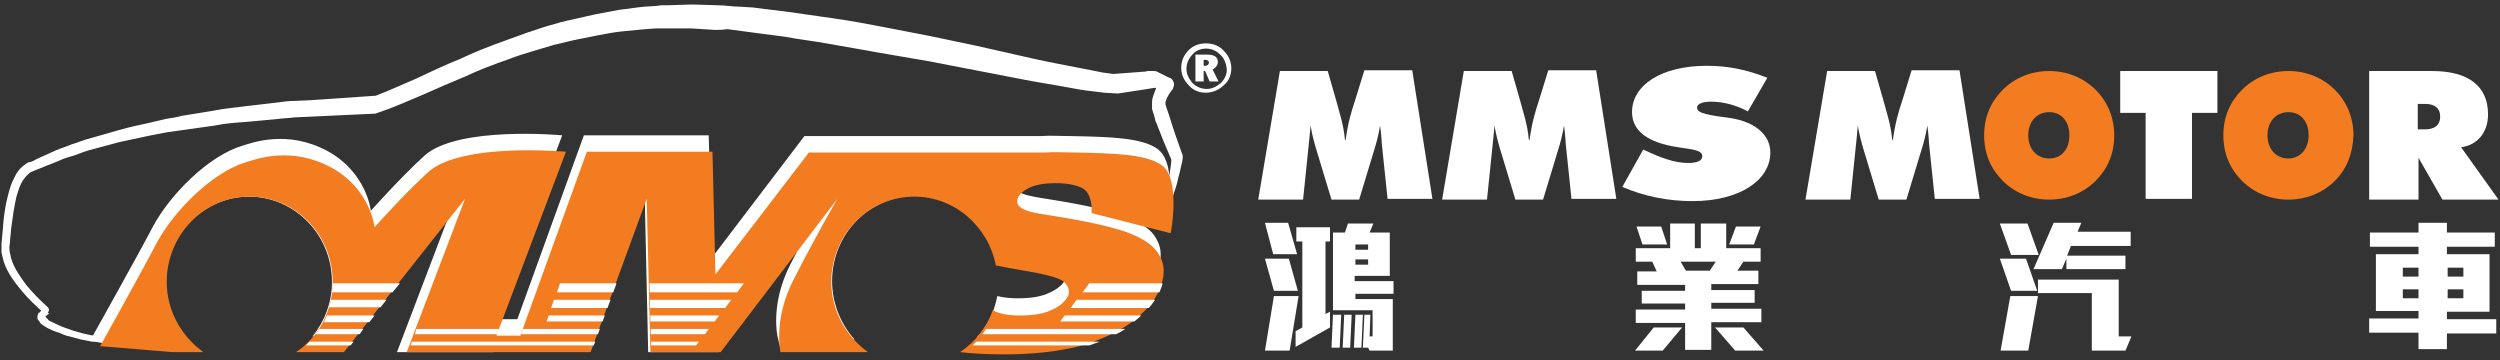 <?xml version="1.0" encoding="utf-8"?>
<!-- Generator: Adobe Illustrator 22.1.0, SVG Export Plug-In . SVG Version: 6.00 Build 0)  -->
<svg version="1.1" id="Layer_1" xmlns="http://www.w3.org/2000/svg" xmlns:xlink="http://www.w3.org/1999/xlink" x="0px" y="0px"
	 viewBox="0 0 334.4 48.2" style="enable-background:new 0 0 334.4 48.2;" xml:space="preserve">
<rect x="0" y="0" width="334.4" height="48.2" fill="#333333" stroke="none"/>
<style type="text/css">
	.st0{fill:#231F20;}
	.st1{fill:#F37C20;}
	.st2{clip-path:url(#SVGID_2_);fill:#FFFFFF;}
	.st3{fill:#FFFFFF;}
	.st4{clip-path:url(#SVGID_4_);fill:#FFFFFF;}
</style>
<g>
	<g>
		<path class="st3" d="M184.9,19.9c-0.1-0.7-0.1-1.8-0.3-3.1c-0.2,1.2-0.5,2.4-0.8,3.3l-2,6.6h-3.7l-2-6.6c-0.3-1-0.6-2.1-0.8-3.3
			c-0.1,1.2-0.2,2.2-0.3,3.1l-0.7,6.8h-6l2.9-17.2h6.4l1.2,4.2c0.3,1.2,0.9,2.8,1.1,5h0.1c0.3-2.3,0.8-3.9,1.2-5.1l1.3-4.2h6.4
			l2.7,17.2h-6L184.9,19.9z"/>
		<path class="st3" d="M209.5,19.9c-0.1-0.7-0.1-1.8-0.3-3.1c-0.2,1.2-0.5,2.4-0.8,3.3l-2,6.6h-3.7l-2-6.6c-0.3-1-0.6-2.1-0.8-3.3
			c-0.1,1.2-0.2,2.2-0.3,3.1l-0.7,6.8h-6l2.9-17.2h6.4l1.2,4.2c0.3,1.2,0.9,2.8,1.1,5h0.1c0.3-2.3,0.8-3.9,1.2-5.1l1.3-4.2h6.4
			l2.7,17.2h-6L209.5,19.9z"/>
		<path class="st3" d="M219.8,20c2.3,1.1,4.2,1.8,6,1.8c1.2,0,1.9-0.3,1.9-0.9c0-0.8-1.2-0.9-3.2-1.2c-4.1-0.6-6.2-2.2-6.2-4.7
			c0-3.6,3.9-6.2,10-6.2c2.8,0,5.3,0.5,8.1,1.6l-2.6,4.5c-1.7-0.9-3.4-1.3-4.9-1.3c-1.2,0-1.9,0.3-1.9,0.8c0,0.8,1.6,1,4.5,1.4
			c3.2,0.5,5.3,2.2,5.3,4.6c0,3.7-4.1,6.5-10.4,6.5c-3.2,0-6.4-0.6-9.4-1.9L219.8,20z"/>
		<path class="st3" d="M258.1,19.9c-0.1-0.7-0.1-1.8-0.3-3.1c-0.2,1.2-0.5,2.4-0.8,3.3l-2,6.6h-3.7l-2-6.6c-0.3-1-0.6-2.1-0.8-3.3
			c-0.1,1.2-0.2,2.2-0.3,3.1l-0.7,6.8h-6l2.9-17.2h6.4l1.2,4.2c0.3,1.2,0.9,2.8,1.1,5h0.1c0.3-2.3,0.8-3.9,1.2-5.1l1.3-4.2h6.4
			l2.7,17.2h-6L258.1,19.9z"/>
		<path class="st1" d="M280.3,24.2c-1.6,1.6-3.8,2.5-6.2,2.5c-2.4,0-4.6-0.9-6.2-2.5c-1.6-1.6-2.5-3.6-2.5-6.1s0.9-4.5,2.5-6.1
			c1.6-1.6,3.8-2.5,6.2-2.5c2.4,0,4.6,0.9,6.2,2.5c1.6,1.6,2.5,3.7,2.5,6.1C282.8,20.6,281.9,22.6,280.3,24.2z M276.8,18.1
			c0-1.9-1.1-3.1-2.7-3.1c-1.6,0-2.8,1.2-2.8,3.1c0,1.9,1.2,3.1,2.8,3.1C275.7,21.2,276.8,20,276.8,18.1z"/>
		<path class="st3" d="M287,15.1h-3.4V9.5h13v5.6h-3.4v11.5H287V15.1z"/>
		<path class="st1" d="M312.3,24.2c-1.6,1.6-3.8,2.5-6.2,2.5c-2.4,0-4.6-0.9-6.2-2.5c-1.6-1.6-2.5-3.6-2.5-6.1s0.9-4.5,2.5-6.1
			c1.6-1.6,3.8-2.5,6.2-2.5c2.4,0,4.6,0.9,6.2,2.5c1.6,1.6,2.5,3.7,2.5,6.1C314.7,20.6,313.9,22.6,312.3,24.2z M308.8,18.1
			c0-1.9-1.1-3.1-2.7-3.1c-1.6,0-2.8,1.2-2.8,3.1c0,1.9,1.2,3.1,2.8,3.1C307.6,21.2,308.8,20,308.8,18.1z"/>
		<path class="st3" d="M316.9,9.5h8.4c5,0,7.5,2.1,7.5,5.8c0,2.4-1.4,4.1-3.6,4.4l5,7h-7.5l-3.2-5.6v5.6h-6.6V9.5z M323.4,17.3h1
			c1.3,0,2-0.6,2-1.7c0-1.1-0.7-1.7-2-1.7h-1V17.3z"/>
		<path class="st3" d="M170.3,34l-1.1-4.2h3.1l1.2,4.2H170.3z M170.4,38.9l-1.2-4.3h3.2l1.2,4.3H170.4z M172.5,46.9h-3.3l1.2-7.3
			h3.3L172.5,46.9z M177.3,32.3v9.7l0.6-0.3v2.1l-4.6,2.6v-2.1l0.9-0.5V32.3h-0.8v-1.9h4.5v1.9H177.3z M179.2,46.5h-1.1l0.2-4.4h1.1
			L179.2,46.5z M181.3,39.3V40h5v6.9h-3.1l-0.2-0.4h-0.7l0.2-4.4h0.8l-0.1,2.9h0.4v-3.5h-5.3V31.1h1.6l0.4-1.2h3.4l-0.5,1.2h2.7v5.8
			h-4.7v0.7h5.2v1.7H181.3z M180.6,46.5h-1l0.2-4.4h1L180.6,46.5z M182.1,46.5h-1l0.2-4.4h1L182.1,46.5z M183,32.7h-1.7v0.7h1.7
			V32.7z M183,34.7h-1.7v0.7h1.7V34.7z"/>
		<path class="st3" d="M222.4,46.9h-3.7l2.5-3.1h3.8L222.4,46.9z M228.9,43.2v3.6h-3.5v-3.6h-6.6v-1.8h6.6v-0.8h-5.8v-1.7h5.8v-0.8
			H219v-1.8h2.6L221,35h-2.2v-1.8h4.6v-3.3h3.3v3.3h0.8v-3.3h3.4v3.3h4.6V35h-2.3l-0.8,1.2h2.8v1.8h-6.3v0.8h5.8v1.7h-5.8v0.8h6.7
			v1.8H228.9z M219.7,32.7l-0.8-2.4h3.3l0.8,2.4H219.7z M224.8,35l0.7,1.2h3.2l0.8-1.2H224.8z M232.1,46.9l-2.7-3.1h3.8l2.7,3.1
			H232.1z M234.6,32.7h-3.3l0.9-2.4h3.3L234.6,32.7z"/>
		<path class="st3" d="M269,34.1l-1.5-4.2h3.7l1.5,4.2H269z M269,38.9l-1.5-4.3h3.5l1.5,4.3H269z M271.3,46.9h-3.7l1.3-7.3h3.7
			L271.3,46.9z M277,32.9l-0.5,1.3h7.8V36h-7.9v-1.4l-0.6,1.4H272l2.7-6.2h3.7l-0.5,1.2h7.1v1.9H277z M284.3,46.9h-4.5v-7.7h-7.2
			v-1.8h10.8V45h1.7L284.3,46.9z"/>
		<path class="st3" d="M327.3,44.5v2.2h-3.8v-2.2h-6.6v-1.9h6.6v-1h-5.7V34h5.7v-1h-6.5v-1.9h6.5v-1.3h3.8v1.3h6.4V33h-6.4v1h5.7
			v7.7h-5.7v1h6.6v1.9H327.3z M323.5,35.8h-2.1V37h2.1V35.8z M323.5,38.7h-2.1v1.2h2.1V38.7z M329.5,35.8h-2.1V37h2.1V35.8z
			 M329.5,38.7h-2.1v1.2h2.1V38.7z"/>
	</g>
	<g>
		<path class="st3" d="M156.1,28.5c0.5-2.8,0.8-7.1-1.3-8.6c-2.1-1.5-6.5-1.6-11.6-1.7c-1.5,0-2.8-0.1-3.9,0l0,0h-31.7L95.2,34.5
			l-0.4-16.4H78.1l-8.9,24.6h-1.3H67h-1.1l9.3-24.6c0,0-13.9-1.3-18.4,2.7c-3.2,2.9-7.2,7.4-7.2,7.4s-0.5-5.1-5.8-8
			c-5.4-2.9-10.1-1.1-11.4-0.7c-4.4,1.3-9.6,6.4-12,10.9c-1.7,3.3-8.2,14.9-8.2,14.9l9.7,0.8l3.7-0.2c-2.1-2.1-3.4-5-3.4-8.2
			c0-6.3,5-11.4,11.1-11.4c6.1,0,11.1,5.1,11.1,11.4c0,2.8-1,5.3-2.6,7.3h3.7l16.2-20.5l-8.6,22.6h12.9L67,45h11.7l7.5-20.5
			l0.5,22.6h9.4l15.5-22.6c0,0-2.9,5-5.9,10.9c-2.7,5.3-1.7,9.6-1.7,9.6l0.5,2.1l9.8-1.7c-1.8-2-3-4.8-3-7.8c0-6.3,5-11.4,11.1-11.4
			c4.6,0,8.6,2.9,10.3,7c1,0.2,2.1,0.4,3.4,0.6c3.1,0.5,5.1,1,5.8,1.5c0.7,0.6,0.9,1.2,0.7,1.9c-0.3,0.7-1,1.4-2.1,1.9
			c-1.2,0.6-2.6,0.8-4.4,0.8c-1,0-1.9-0.1-2.7-0.3c-0.4,2.1-1.3,4-2.7,5.5c1,0.1,2.1,0.1,3.3,0.1c3.9,0,7.2-0.4,10-1.1
			c2.8-0.8,5.2-1.9,7.1-3.3c1.9-1.5,3.2-3,3.8-4.8c0.5-1.5,0.5-2.8-0.2-4c-0.6-1.2-2-2.2-4-3c-2.1-0.8-5.6-1.6-10.7-2.4
			c-2.1-0.3-3.3-0.6-3.8-1c-0.5-0.4-0.6-0.7-0.5-1.2c0.2-0.6,0.8-1.1,1.6-1.5c0.9-0.4,2-0.6,3.5-0.6c1.7,0,3,0.3,3.8,0.8
			c0.8,0.6,1.1,1.4,1,2.6L156.1,28.5z"/>
		<g>
			<path class="st3" d="M15.3,46.1c-0.5-0.1-1-0.1-1.5-0.2c-0.5-0.1-1-0.2-1.5-0.2c-0.5-0.1-1-0.2-1.5-0.3l-1.5-0.4
				c-0.5-0.1-1-0.3-1.4-0.5C7.5,44.4,7,44.2,6.6,44c-0.2-0.1-0.4-0.2-0.7-0.4c-0.3-0.2-0.5-0.3-0.7-0.7C5,42.8,5,42.5,5,42.3
				c0-0.1,0.1-0.2,0.1-0.3c0-0.1,0.1-0.2,0.2-0.2c0.2-0.3,0.5-0.4,0.8-0.6L6,42c-1.1-1-2.2-2-3.1-3.1C1.9,37.7,1,36.5,0.5,35
				c-0.1-0.4-0.2-0.8-0.3-1.2c0-0.4,0-0.9,0-1.2l0.2-2.2c0.1-1.5,0.3-2.9,0.7-4.4c0.2-0.7,0.4-1.5,0.8-2.2c0.3-0.7,0.8-1.4,1.6-1.9
				c0.1-0.1,0.2-0.1,0.3-0.2L4,21.7l0.5-0.2c0.3-0.2,0.6-0.3,1-0.5l2-0.9c0.7-0.3,1.4-0.5,2.1-0.8c0.7-0.2,1.4-0.5,2.1-0.7l4.2-1.2
				c1.4-0.4,2.8-0.7,4.2-1l2.1-0.5c0.7-0.1,1.4-0.2,2.1-0.4l4.3-0.7c1.4-0.3,2.9-0.4,4.3-0.6l4.3-0.5c0.7-0.1,1.4-0.2,2.2-0.2
				l2.2-0.1l8.7-0.6L50,12.9c1.9-0.7,3.8-1.6,5.7-2.4c1.9-0.9,3.8-1.8,5.8-2.6c1.9-0.9,3.9-1.7,5.9-2.4c1-0.4,2-0.7,3-1.1
				c1-0.3,2-0.7,3.1-1c1-0.3,2.1-0.6,3.1-0.8c1-0.2,2.1-0.5,3.1-0.7c1.1-0.2,2.1-0.4,3.2-0.6c1.1-0.1,2.1-0.3,3.2-0.4l1.6-0.1
				l0.8-0.1l0.4,0l0.1,0l0,0h0.1l0.1,0l0.2,0l3.2-0.1l3.3,0.1c1.1,0,2.1,0.2,3.2,0.2l1.6,0.1l1.6,0.2l3.2,0.4
				c2.1,0.3,4.2,0.6,6.3,0.9c2.1,0.3,4.2,0.7,6.3,1.1c2.1,0.4,4.2,0.8,6.2,1.2l6.2,1.3l6.2,1.4c2.1,0.5,4.1,0.9,6.2,1.3
				c1,0.2,2.1,0.4,3.1,0.6l1.5,0.3l1.5,0.2l-0.2,0l2.7-0.2l1.3-0.1c0.2,0,0.4,0,0.7-0.1l0.8,0c0.2,0,0.3,0,0.5,0.1l0,0l1.6,0.8
				l0.1,0c0.5,0.3,0.7,0.9,0.4,1.4c0,0.1-0.1,0.2-0.1,0.2c-0.1,0.1-0.2,0.3-0.3,0.4c-0.1,0.2-0.2,0.3-0.3,0.5
				c-0.1,0.2-0.2,0.3-0.2,0.5c-0.1,0.1-0.1,0.3-0.1,0.4c0,0,0,0.1,0,0.1v0v0l0,0v0l0,0c0,0,0,0.1,0-0.1l0,0l0,0.2
				c0.1,0.2,0.1,0.4,0.2,0.6l0.2,0.6c0.1,0.2,0.1,0.4,0.2,0.6c0.5,1.7,1.1,3.3,1.7,5l0,0.1c0,0.1,0,0.2,0,0.3
				c-0.1,0.7-0.3,1.3-0.4,1.9c-0.2,0.6-0.3,1.3-0.5,1.9c-0.2,0.6-0.4,1.3-0.7,1.9l-0.2,0.5l-0.2,0.5c-0.1,0.2-0.2,0.3-0.3,0.4
				c-0.1,0.1-0.2,0.3-0.4,0.4c-0.2,0.2-0.4,0.2-0.6,0c-0.2-0.1-0.2-0.4-0.1-0.5l0.1-0.1c0.1-0.1,0.2-0.2,0.2-0.3
				c0.1-0.1,0.1-0.2,0.2-0.4l0.2-0.4l0.2-0.4c0.2-0.6,0.3-1.2,0.5-1.8c0.1-0.6,0.2-1.2,0.3-1.9c0.1-0.6,0.2-1.3,0.2-1.9l0,0.4
				c-0.7-1.6-1.4-3.3-2-4.9c-0.1-0.2-0.2-0.4-0.2-0.6l-0.2-0.7c-0.1-0.2-0.1-0.4-0.2-0.6l0-0.2l0,0l0-0.1l0,0l0-0.1l0-0.1
				c0-0.2,0-0.3,0-0.5c0-0.3,0.1-0.6,0.2-0.9c0.1-0.3,0.2-0.5,0.3-0.8c0.1-0.2,0.2-0.5,0.4-0.7c0.1-0.2,0.3-0.4,0.5-0.6l0.3,1.7
				l-1.6-0.7l0.5,0.1l-1.2,0.2l-1.3,0.2l-2.6,0.4h0c-0.1,0-0.1,0-0.2,0l-1.7-0.1l-1.6-0.2c-1.1-0.1-2.1-0.3-3.2-0.5
				c-2.1-0.4-4.2-0.7-6.2-1.1l-6.2-1.2l-6.2-1.2L117.3,7c-2.1-0.4-4.1-0.7-6.2-1.1c-2.1-0.4-4.1-0.6-6.2-1l-3.1-0.4l-1.5-0.2
				l-1.5-0.2l-1.5-0.2C96.6,4,96.1,4,95.6,4l-3.1-0.2l-3.2,0l-0.2,0l-0.1,0c0,0-0.1,0,0,0h0l0,0l-0.4,0l-0.8,0l-1.5,0.1
				c-1,0.1-2,0.2-3.1,0.3c-1,0.1-2,0.3-3.1,0.5c-1,0.2-2,0.4-3,0.6c-1,0.2-2,0.5-3,0.7c-1,0.3-2,0.6-3,0.9c-1,0.3-2,0.6-3,1
				c-2,0.7-3.9,1.4-5.8,2.3c-1.9,0.8-3.8,1.6-5.8,2.5c-1.9,0.8-3.9,1.7-6,2.4c-0.1,0-0.2,0.1-0.3,0.1h0l-8.6,0.4l-2.2,0.1
				c-0.7,0.1-1.4,0.1-2.1,0.2l-4.3,0.4c-1.4,0.1-2.9,0.2-4.3,0.5l-4.3,0.6c-0.7,0.1-1.4,0.2-2.1,0.3l-2.1,0.4
				c-1.4,0.3-2.8,0.6-4.2,0.9l-4.1,1.1c-0.7,0.2-1.4,0.5-2,0.7c-0.7,0.2-1.4,0.4-2,0.7l-2,0.8c-0.3,0.1-0.7,0.3-1,0.4l-0.5,0.2
				l-0.2,0.1c-0.1,0-0.1,0.1-0.2,0.1c-0.4,0.3-0.8,0.8-1.1,1.3c-0.3,0.6-0.5,1.2-0.7,1.9c-0.3,1.3-0.5,2.7-0.7,4.2l-0.2,2.2
				c-0.1,0.4,0,0.7,0,1c0.1,0.3,0.1,0.6,0.2,0.9c0.4,1.3,1.2,2.4,2,3.5c0.9,1.1,1.9,2.1,2.9,3l0,0c0.2,0.2,0.2,0.5,0,0.7
				C6.6,42,6.6,42,6.5,42c-0.1,0.1-0.3,0.2-0.4,0.3c0,0,0,0,0,0.1c0,0,0,0,0,0c0,0,0,0,0,0c0,0,0,0,0,0c0,0,0.1,0.1,0.1,0.1
				c0.1,0.1,0.1,0.1,0.2,0.2C6.5,42.9,6.8,43,7,43.1c0.4,0.2,0.9,0.4,1.3,0.6l1.4,0.5l1.4,0.4c0.5,0.1,0.9,0.2,1.4,0.3
				c0.5,0.1,1,0.2,1.4,0.3c0.5,0.1,1,0.2,1.4,0.2c0.2,0,0.4,0.2,0.4,0.5C15.7,46,15.5,46.2,15.3,46.1z"/>
			<g>
				<path class="st3" d="M163.7,6.8c0.6,0.6,1,1.4,1,2.3c0,0.9-0.3,1.7-1,2.3c-0.6,0.6-1.5,1-2.4,1c-0.9,0-1.7-0.3-2.3-1
					c-0.6-0.6-1-1.4-1-2.3c0-0.9,0.3-1.7,1-2.4c0.6-0.6,1.4-0.9,2.3-0.9S163.1,6.1,163.7,6.8z M163.2,7.3c-0.5-0.5-1.1-0.8-1.9-0.8
					c-0.7,0-1.4,0.3-1.8,0.8c-0.5,0.5-0.8,1.2-0.8,1.9c0,0.7,0.3,1.3,0.8,1.9c0.5,0.5,1.2,0.8,1.9,0.8c0.7,0,1.3-0.3,1.9-0.8
					c0.5-0.5,0.8-1.1,0.8-1.8C164,8.4,163.7,7.7,163.2,7.3z M162.9,8.3c0,0.4-0.3,0.8-0.7,1l0.8,1.6h-1.2l-0.6-1.4H161v1.4h-1.1V7.3
					h1.5C162.4,7.3,162.9,7.6,162.9,8.3z M161,8v0.8h0.2c0.3,0,0.5-0.2,0.5-0.4c0-0.3-0.2-0.4-0.6-0.4H161z"/>
			</g>
			<path class="st1" d="M156.6,31.2c0.5-2.8,0.8-7.7-1.2-9.1c-2.1-1.5-6.5-1.6-11.6-1.7c-1.5,0-2.8-0.1-3.9,0l0,0h-31.7L95.7,36.7
				l-0.4-16.4H78.5l-8.9,24.6h-1.3h-0.8h-1.1l9.3-24.6c0,0-13.9-1.3-18.4,2.7c-3.2,2.9-7.2,7.4-7.2,7.4s-0.5-5.1-5.8-8
				c-5.4-2.9-10.1-1.1-11.4-0.7c-4.4,1.3-9.6,6.4-12,10.9c-1.7,3.3-7.5,13.7-7.5,13.7l9.7,0.8h4.1c-2.9-2.1-4.9-5.5-4.9-9.4
				c0-6.3,5-11.4,11.1-11.4c6.1,0,11.1,5.1,11.1,11.4c0,3.9-1.9,7.4-4.9,9.4h2.4h4l16.2-20.5l-7.8,20.5h12.1h0.8h11.7l7.5-20.5
				l0.5,20.5h9.4l15.6-20.5c0,0-2.9,5-5.9,10.9c-2.7,5.3-1.7,9.6-1.7,9.6h11.7c-2.9-2.1-4.9-5.5-4.9-9.4c0-6.3,5-11.4,11.1-11.4
				c5.4,0,9.9,4,10.9,9.2c1,0.2,2,0.4,3.2,0.6c3.1,0.5,5.1,1,5.8,1.5c0.7,0.6,0.9,1.2,0.7,1.9c-0.3,0.7-1,1.4-2.1,1.9
				c-1.2,0.6-2.6,0.8-4.4,0.8c-1.5,0-2.7-0.2-3.6-0.7c-0.8,2.3-2.4,4.3-4.4,5.6c1.7,0.2,3.7,0.3,6,0.3c3.9,0,7.2-0.4,10-1.1
				c2.8-0.8,5.2-1.9,7.1-3.3c1.9-1.5,3.2-3,3.8-4.8c0.5-1.5,0.5-2.8-0.2-4c-0.6-1.2-2-2.2-4-3c-2.1-0.8-5.6-1.6-10.7-2.4
				c-2.1-0.3-3.3-0.6-3.8-1c-0.5-0.3-0.6-0.7-0.5-1.2c0.2-0.6,0.8-1.1,1.6-1.5c0.9-0.4,2-0.6,3.5-0.6c1.7,0,3,0.3,3.8,0.8
				c0.8,0.6,1.1,1.9,1,3.2L156.6,31.2z"/>
			<g>
				<defs>
					<path id="SVGID_3_" d="M156.6,30.7c0.5-2.8,0.8-7.1-1.3-8.6c-2.1-1.5-6.5-1.6-11.6-1.7c-1.5,0-2.8-0.1-3.9,0l0,0h-31.7
						L95.7,36.7l-0.4-16.4H78.5l-8.9,24.6h-1.3h-0.8h-1.1l9.3-24.6c0,0-13.9-1.3-18.4,2.7c-3.2,2.9-7.2,7.4-7.2,7.4s-0.5-5.1-5.8-8
						c-5.4-2.9-10.1-1.1-11.4-0.7c-4.4,1.3-9.6,6.4-12,10.9c-1.7,3.3-7.5,13.7-7.5,13.7l9.7,0.8h19h4l16.2-20.5l-7.8,20.5h12.1h0.8
						h11.7l7.5-20.5l0.5,20.5h9.4l15.6-20.5c0,0-2.9,5-5.9,10.9c-2.7,5.3-1.7,9.6-1.7,9.6s23.2,0.4,30,0.4c3.9,0,7.2-0.4,10-1.1
						c2.8-0.8,5.2-1.9,7.1-3.3c1.9-1.5,3.2-3,3.8-4.8c0.5-1.5,0.5-2.8-0.2-4c-0.6-1.2-2-2.2-4-3c-2.1-0.8-5.6-1.6-10.7-2.4
						c-2.1-0.3-3.3-0.6-3.8-1c-0.5-0.3-0.6-0.7-0.5-1.2c0.2-0.6,0.8-1.1,1.6-1.5c0.9-0.4,2-0.6,3.5-0.6c1.7,0,3,0.3,3.8,0.8
						c0.8,0.6,1.1,1.4,1,2.6L156.6,30.7z"/>
				</defs>
				<clipPath id="SVGID_2_">
					<use xlink:href="#SVGID_3_"  style="overflow:visible;"/>
				</clipPath>
				<polygon class="st2" points="156.2,39.1 144.8,39.1 145.7,37.9 156.2,37.9 				"/>
				<polygon class="st2" points="156.2,41.2 143.2,41.2 144,40.1 156.2,40.1 				"/>
				<polygon class="st2" points="156.2,43 141.8,43 142.4,42.2 156.2,42.2 				"/>
				<polygon class="st2" points="98.6,39.1 74.5,39.1 74.9,37.9 99.5,37.9 				"/>
				<polygon class="st2" points="97,41.2 73.7,41.2 74.1,40.1 97.8,40.1 				"/>
				<polygon class="st2" points="95.6,43 73.1,43 73.4,42.2 96.2,42.2 				"/>
				<polygon class="st2" points="94.3,44.7 55.5,44.7 55.7,44 94.8,44 				"/>
				<polygon class="st2" points="93.1,46.2 54.9,46.2 55.1,45.7 93.5,45.7 				"/>
			</g>
			<path class="st3" d="M150.5,44h-18.6c-0.1,0.2-0.3,0.4-0.5,0.7h17.9C149.7,44.5,150.1,44.3,150.5,44z"/>
			<path class="st3" d="M147.1,45.7h-16.5c-0.2,0.2-0.3,0.3-0.5,0.5h15.6C146.2,46,146.6,45.9,147.1,45.7z"/>
			<path class="st3" d="M53.5,37.9h-9c0,0.4,0,0.8-0.1,1.2h8.1L53.5,37.9z"/>
			<path class="st3" d="M51.7,40.1h-7.4c-0.1,0.4-0.2,0.7-0.3,1h6.9L51.7,40.1z"/>
			<path class="st3" d="M50.1,42.2h-6.4c-0.1,0.3-0.2,0.6-0.4,0.9h6.1L50.1,42.2z"/>
			<path class="st3" d="M48.6,44h-5.9c-0.1,0.2-0.3,0.4-0.5,0.7h5.9L48.6,44z"/>
			<path class="st3" d="M47.3,45.7h-5.9c-0.2,0.2-0.3,0.3-0.5,0.5h6L47.3,45.7z"/>
		</g>
	</g>
</g>
</svg>
